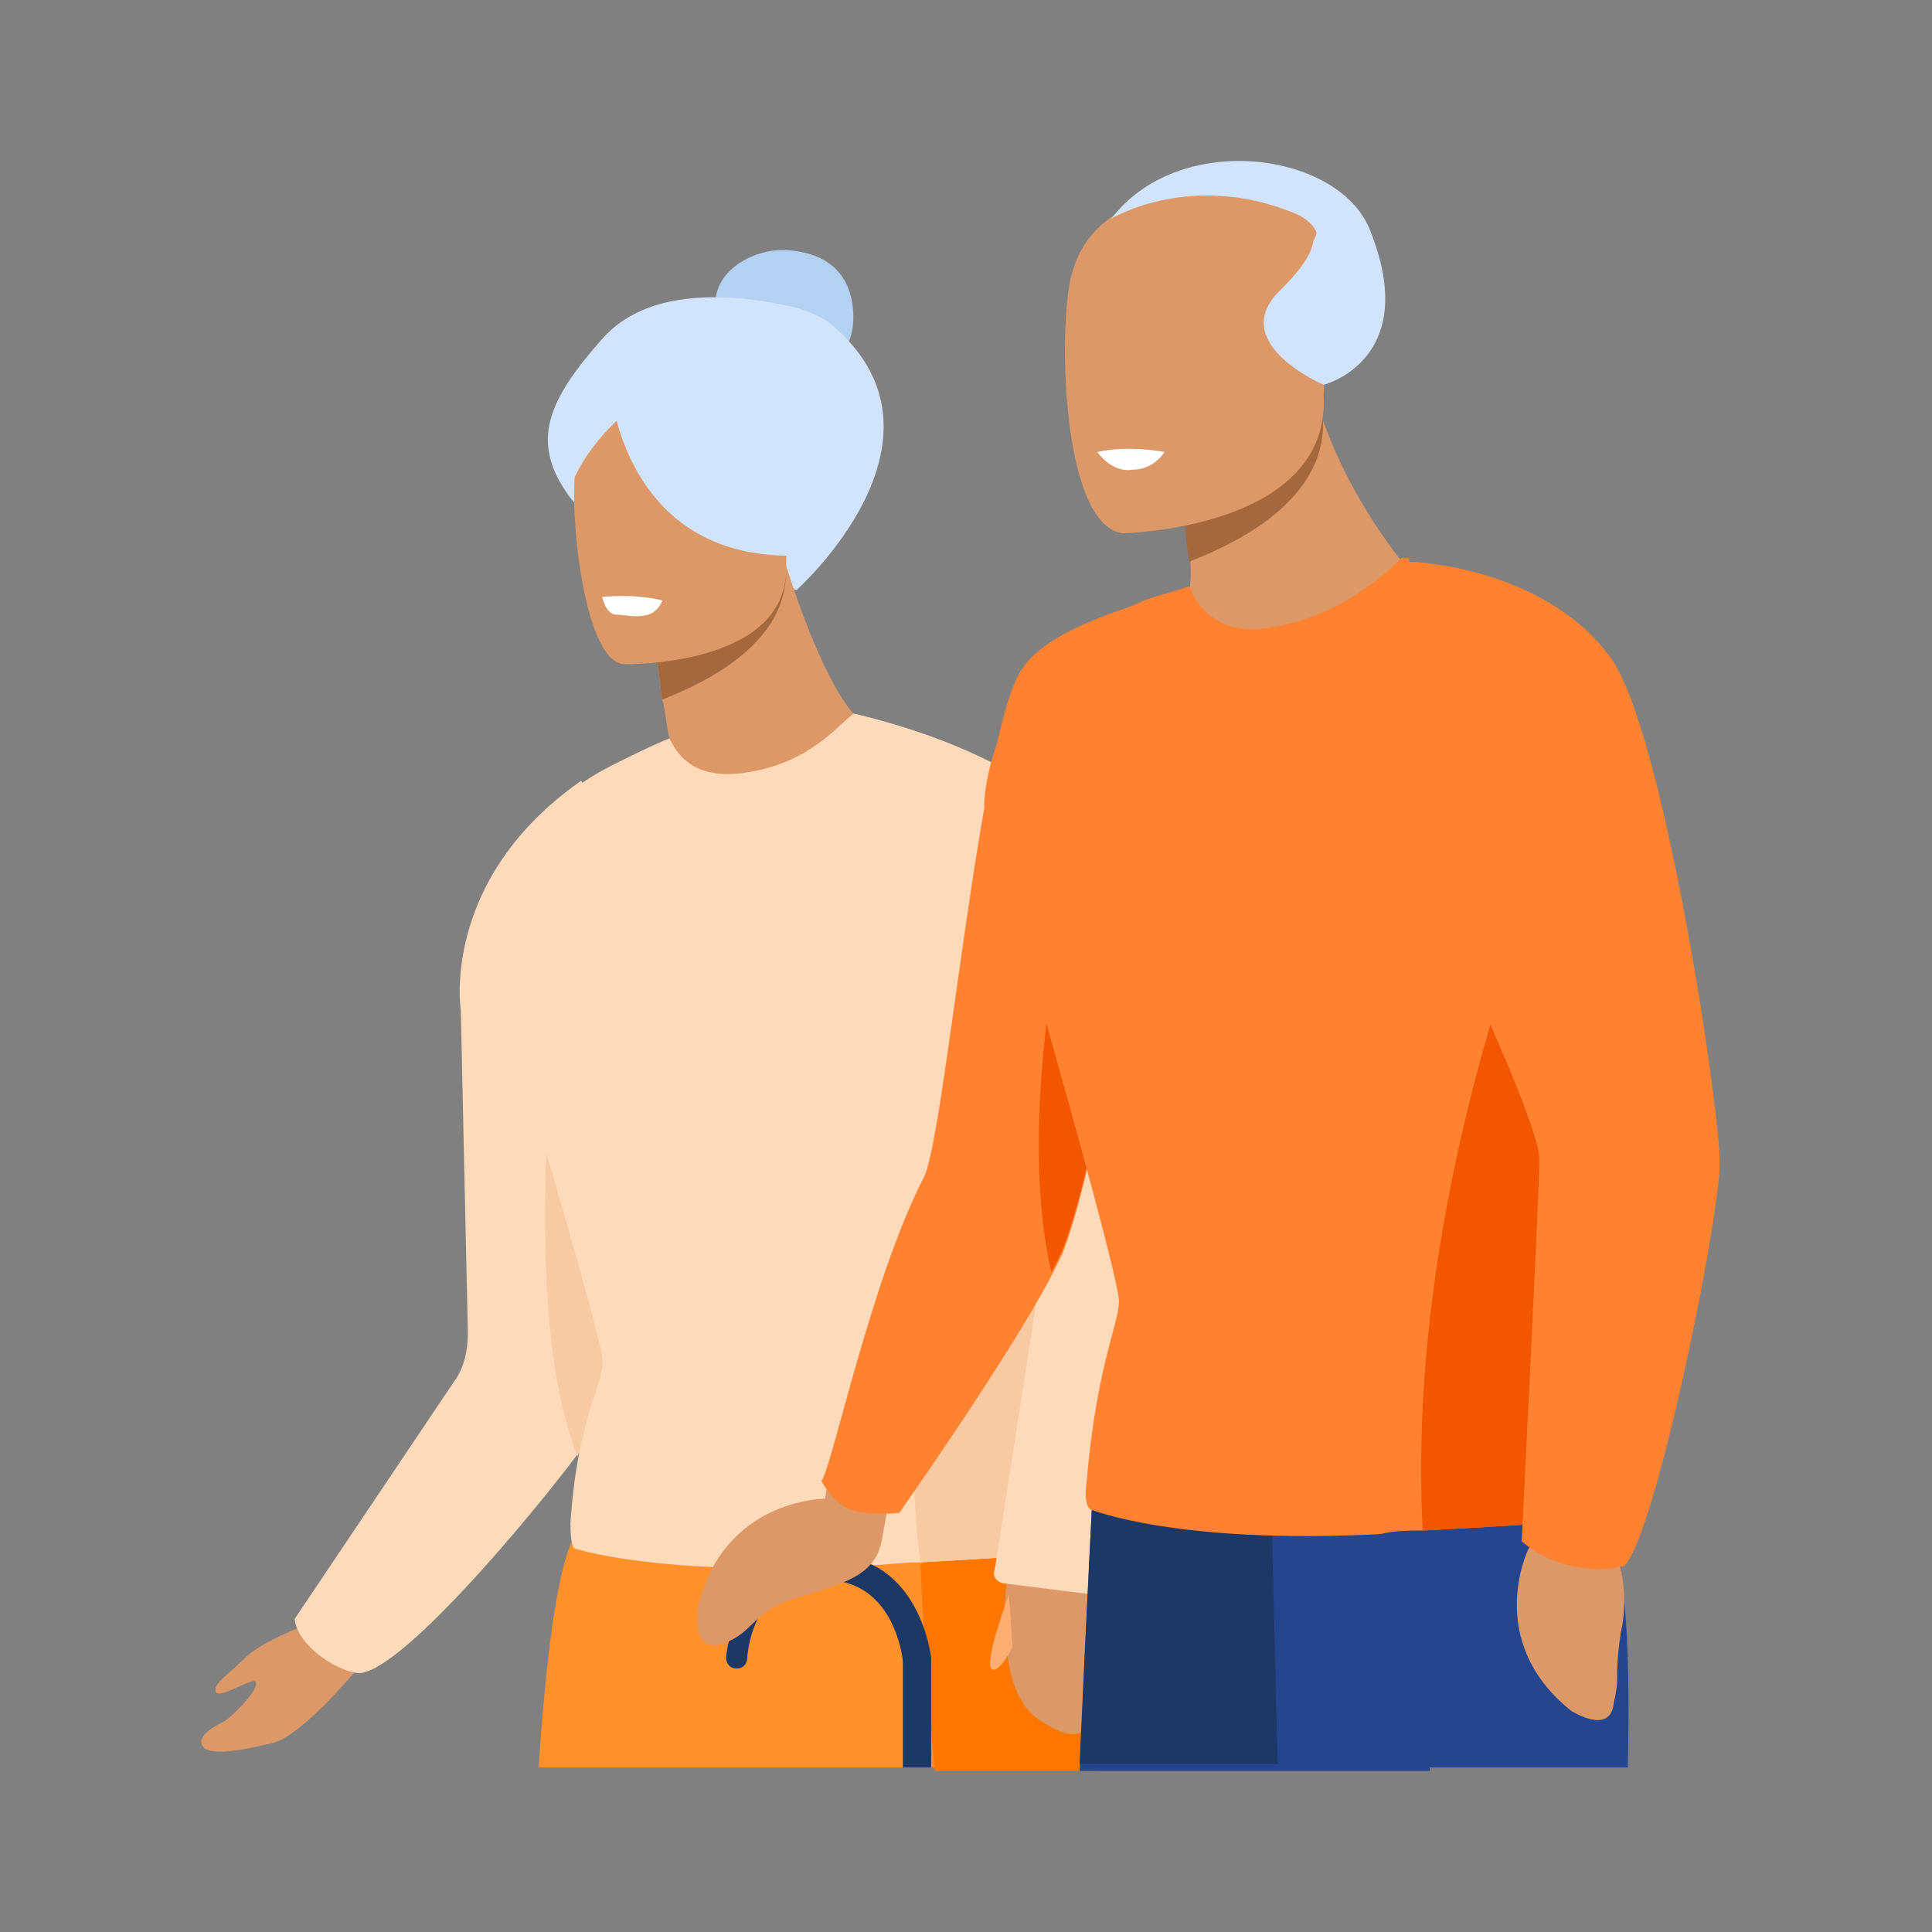 <svg width="48" height="48" viewBox="0 0 48 48" fill="none" xmlns="http://www.w3.org/2000/svg">
<rect x="0" y="0" width="48" height="48" fill="#808080" stroke="none"/>
<path d="M7.759 40.31C7.759 40.31 6.529 40.749 6.09 41.189C5.65 41.628 5.211 41.892 5.387 42.067C5.563 42.155 6.353 41.628 6.353 41.804C6.441 41.979 5.738 42.682 5.562 42.77C5.387 42.858 4.86 43.121 5.035 43.385C5.211 43.649 6.09 43.473 6.793 43.297C7.495 43.121 8.813 41.54 8.813 41.54L7.759 40.31Z" fill="#DD9868"/>
<path d="M9.077 41.54C10.307 41.188 13.645 37.147 14.7 35.653C14.787 35.478 14.875 35.39 14.963 35.214C15.315 34.511 16.369 31.348 16.984 28.713C17.335 27.131 17.511 25.726 17.335 25.023C16.72 22.475 14.436 19.4 14.436 19.4C10.922 21.86 11.449 25.111 11.449 25.111L11.624 33.105C11.624 33.545 11.537 33.984 11.273 34.336L7.32 40.222C7.407 41.013 8.725 41.715 9.077 41.54Z" fill="#FDDBBA"/>
<path d="M14.348 36.181C14.436 36.005 14.524 35.829 14.524 35.742C14.787 35.039 15.49 31.788 15.754 29.064C15.315 27.659 14.7 26.429 13.733 25.726C13.821 25.726 12.942 32.666 14.348 36.181Z" fill="#F8CAA4"/>
<path d="M27.263 43.912C27.702 40.31 27.965 37.323 27.878 36.444C27.878 36.181 27.878 36.093 27.878 36.093C27.878 36.093 26.999 36.005 25.857 36.005C22.343 35.829 15.402 35.917 14.26 38.201C13.821 38.992 13.557 41.364 13.381 43.912H27.263Z" fill="#FF912B"/>
<path d="M27.263 43.912C27.703 40.31 27.966 37.323 27.878 36.444C27.878 36.181 27.878 36.093 27.878 36.093C27.878 36.093 27 36.005 25.858 36.005C24.1 37.059 22.87 38.904 22.87 38.904C22.87 38.904 22.958 41.101 23.222 44H27.263V43.912Z" fill="#FC7600"/>
<path d="M21.201 7.891C21.201 6.924 20.673 6.309 19.619 6.221C18.828 6.134 17.774 6.661 17.774 7.539C17.774 8.506 18.565 9.56 19.443 9.56C20.41 9.56 21.201 8.857 21.201 7.891Z" fill="#B5D1F1"/>
<path d="M19.795 14.656C19.795 14.656 23.924 10.966 20.761 8.154C20.498 7.891 20.059 7.715 19.707 7.627C18.565 7.364 16.193 7.012 14.963 8.418C13.645 9.911 13.118 10.966 14.172 12.371C15.226 13.689 19.795 14.656 19.795 14.656Z" fill="#D1E4FC"/>
<path d="M25.067 39.08C25.067 39.08 24.891 39.783 24.979 40.661C25.067 41.803 25.33 42.506 26.033 42.858C26.033 42.858 26.912 43.473 27.087 42.682C27.263 41.891 26.912 41.891 27.175 40.749C27.351 39.607 27.263 38.816 26.56 38.289L25.067 39.08Z" fill="#DD9868"/>
<path d="M16.105 14.656C16.105 14.656 16.193 15.271 16.281 16.061C16.369 16.501 16.369 16.94 16.457 17.379C16.545 17.731 16.545 17.994 16.633 18.346L18.038 23.09L21.289 17.819C21.289 17.819 20.498 17.204 19.444 13.777V13.689L16.105 14.656Z" fill="#DD9868"/>
<path d="M14.172 37.85C14.172 38.377 14.26 38.465 14.26 38.465C14.26 38.465 16.281 39.168 21.289 38.904C21.816 38.904 22.343 38.816 22.87 38.816C26.121 38.641 27.878 38.465 27.878 38.465C27.878 38.465 30.514 32.315 25.506 24.672C24.979 23.793 24.276 22.914 23.485 22.036C22.694 21.069 22.519 19.839 22.167 18.697C22.079 18.346 22.343 18.258 22.167 17.994C22.167 17.994 21.289 17.731 21.201 17.731C20.674 18.17 19.971 19.049 18.302 19.224C17.159 19.312 16.808 18.697 16.632 18.346C16.193 18.521 15.666 18.785 15.314 18.961C12.239 20.454 11.976 23.266 11.976 23.266C11.976 23.266 14.787 32.579 14.963 33.721C15.051 34.336 14.348 35.126 14.172 37.85Z" fill="#FDDBBA"/>
<path d="M16.281 16.061C16.369 16.5 16.369 16.94 16.457 17.379C20.059 15.973 19.532 14.04 19.444 13.689V13.601C19.444 13.601 17.687 14.919 16.281 16.061Z" fill="#A5683D"/>
<path d="M15.49 16.501C15.49 16.501 19.532 16.589 19.532 14.129C19.532 11.669 20.147 9.999 17.599 9.824C15.051 9.648 14.524 10.614 14.348 11.405C14.085 12.196 14.436 16.413 15.49 16.501Z" fill="#DD9868"/>
<path d="M15.139 9.472C15.139 9.472 15.402 14.216 20.234 13.777C20.234 13.777 20.146 7.364 15.139 9.472Z" fill="#D1E4FC"/>
<path d="M16.105 9.824C16.105 9.824 14.699 10.702 14.172 12.108C14.172 12.196 12.591 9.912 16.105 9.824Z" fill="#D1E4FC"/>
<path d="M22.869 38.816C26.12 38.641 27.877 38.465 27.877 38.465C27.877 38.465 30.513 32.315 25.505 24.672C24.539 27.044 22.079 33.369 22.869 38.816Z" fill="#F8CAA4"/>
<path d="M21.2 17.731C21.2 17.731 25.066 18.521 26.823 20.542C28.141 22.036 29.547 29.591 29.547 30.822C29.547 31.964 28.229 38.289 27.35 39.519C27.262 39.607 27.175 39.607 27.087 39.607L24.978 39.343C24.802 39.343 24.627 39.168 24.715 38.992L25.945 31.085L21.64 23.442C21.64 23.442 19.092 20.366 21.2 17.731Z" fill="#FDDBBA"/>
<path d="M25.067 39.607C25.067 39.607 24.452 41.277 24.628 41.453C24.803 41.629 25.155 40.925 25.155 40.925L25.067 39.607Z" fill="#FFAE73"/>
<path d="M14.963 14.832C14.963 14.832 15.051 15.271 15.315 15.271C15.491 15.271 15.842 15.359 16.106 15.271C16.369 15.183 16.457 14.919 16.457 14.919C16.457 14.919 15.842 14.744 14.963 14.832Z" fill="white"/>
<path d="M18.302 41.452C18.566 41.452 18.566 41.188 18.566 41.188C18.566 41.188 18.654 39.167 20.499 39.255C22.256 39.255 22.432 41.276 22.432 41.276V43.912H23.134V41.188C23.134 41.188 22.871 38.64 20.587 38.64C18.215 38.64 18.039 41.188 18.039 41.188C18.039 41.188 18.039 41.452 18.302 41.452Z" fill="#1E3865"/>
<path d="M20.586 36.708L20.498 37.235C20.498 37.235 17.95 37.235 17.335 39.959C17.335 39.959 17.159 41.101 17.95 40.837C18.741 40.574 18.653 40.046 19.795 39.695C20.937 39.343 21.728 39.168 21.904 38.289L22.079 37.323L20.586 36.708Z" fill="#DD9868"/>
<path d="M29.635 14.656C29.635 14.656 28.932 17.291 28.317 19.664C28.053 20.63 27.878 21.596 27.702 22.299C27.526 23.002 27.438 23.529 27.526 23.617C28.053 24.408 27.087 29.416 26.384 31.173C26.296 31.349 26.208 31.524 26.12 31.7C25.066 33.721 22.343 37.586 22.343 37.586C22.343 37.586 21.552 37.674 21.113 37.498C20.673 37.323 20.41 36.796 20.41 36.796C20.673 36.444 21.64 31.788 22.957 29.24C23.485 28.186 24.363 17.907 25.418 16.589C26.208 15.359 29.635 14.656 29.635 14.656Z" fill="#FF8231"/>
<path d="M27.527 23.529C28.054 24.32 27.087 29.328 26.384 31.085C26.297 31.261 26.209 31.436 26.121 31.612C25.154 27.395 26.736 21.333 26.736 21.333C27.175 21.509 27.439 21.86 27.702 22.299C27.614 23.002 27.439 23.441 27.527 23.529Z" fill="#F25700"/>
<path d="M35.521 43.912C36.224 37.323 35.17 36.181 33.852 35.126C31.919 33.545 27.175 36.532 27.175 36.532C27.175 36.532 26.999 39.958 26.823 44H35.521V43.912Z" fill="#25468F"/>
<path d="M35.609 43.912C36.224 37.323 35.258 36.268 33.852 35.126C31.919 33.545 27.175 36.532 27.175 36.532C27.175 36.532 26.999 39.87 26.823 43.824H35.609V43.912Z" fill="#1E3865"/>
<path d="M40.442 43.912C40.618 37.059 39.563 36.005 38.158 34.951C36.049 33.457 31.569 36.883 31.569 36.883C31.569 36.883 31.657 40.046 31.744 43.912H40.442Z" fill="#25468F"/>
<path d="M37.982 38.465C37.982 38.465 36.84 40.749 39.036 42.506C39.036 42.506 40.003 43.121 40.09 42.331C40.266 41.54 40.09 41.804 40.266 40.574C40.53 39.431 40.178 38.202 39.563 37.674L37.982 38.465Z" fill="#DD9868"/>
<path d="M28.581 10.79C28.581 10.79 29.811 12.899 29.547 14.744L31.48 19.312L34.907 14.041C34.907 14.041 33.149 12.02 32.534 9.297L28.581 10.79Z" fill="#DD9868"/>
<path d="M29.372 12.547C29.46 12.987 29.46 13.514 29.547 13.953C33.413 12.46 32.886 10.351 32.798 9.999V9.912C32.798 9.912 30.953 11.317 29.372 12.547Z" fill="#A5683D"/>
<path d="M27.878 13.25C27.878 13.25 33.061 13.162 32.885 9.824C32.973 7.012 34.291 5.079 30.777 4.816C27.878 4.552 26.911 5.782 26.648 6.749C26.296 7.715 26.296 12.986 27.878 13.25Z" fill="#DD9868"/>
<path d="M39.475 37.762C38.421 37.85 37.015 37.938 35.346 38.026C34.994 38.026 34.643 38.026 34.291 38.114C29.196 38.377 27.087 37.498 27.087 37.498C27.087 37.498 26.911 37.411 26.999 36.796C27.263 33.721 27.878 32.754 27.79 32.227C27.614 30.909 24.451 20.015 24.451 20.015C24.451 20.015 24.451 16.589 28.229 15.007C28.581 14.832 29.02 14.744 29.547 14.568C29.723 15.007 30.162 15.71 31.304 15.622C33.061 15.447 34.291 14.392 34.819 13.865C34.906 13.865 34.994 13.865 34.994 13.865C35.082 14.216 35.258 14.568 35.346 15.007C35.609 16.325 35.785 17.731 36.663 18.873C37.454 19.927 38.157 20.982 38.772 21.948C39.299 22.826 39.651 23.617 40.002 24.408C43.341 31.964 40.705 37.674 39.475 37.762Z" fill="#FF8231"/>
<path d="M39.475 37.762C38.421 37.85 37.015 37.938 35.346 38.026C34.907 29.679 38.333 21.684 38.333 21.684C38.421 21.772 38.597 21.86 38.685 21.948C39.3 22.563 39.651 23.354 39.915 24.408C40.969 28.274 40.09 34.424 39.475 37.762Z" fill="#F25700"/>
<path d="M34.994 13.953C34.994 13.953 38.333 14.041 40.002 16.325C41.32 18.082 42.726 27.483 42.726 28.889C42.726 30.294 41.144 38.113 40.354 38.904C40.354 38.904 39.827 39.08 39.036 38.904C38.245 38.728 37.806 38.289 37.806 38.289C37.806 38.289 38.245 29.591 38.245 28.801C38.245 27.659 34.643 20.366 34.643 20.366C34.643 20.366 32.798 17.028 34.994 13.953Z" fill="#FF8231"/>
<path d="M32.71 5.782C32.622 5.519 32.27 5.343 32.27 5.343C29.635 4.201 27.614 5.431 27.614 5.431C29.283 3.234 33.237 3.761 34.028 5.694C35.345 8.945 32.885 9.56 32.885 9.56C32.885 9.56 30.425 8.506 31.831 7.188C32.27 6.749 32.534 6.397 32.622 6.046C32.622 5.958 32.71 5.87 32.71 5.782Z" fill="#D1E4FC"/>
<path d="M27.263 11.229C27.263 11.229 27.615 11.757 28.142 11.669C28.67 11.669 28.933 11.229 28.933 11.229C28.933 11.229 28.054 11.054 27.263 11.229Z" fill="white"/>
</svg>
